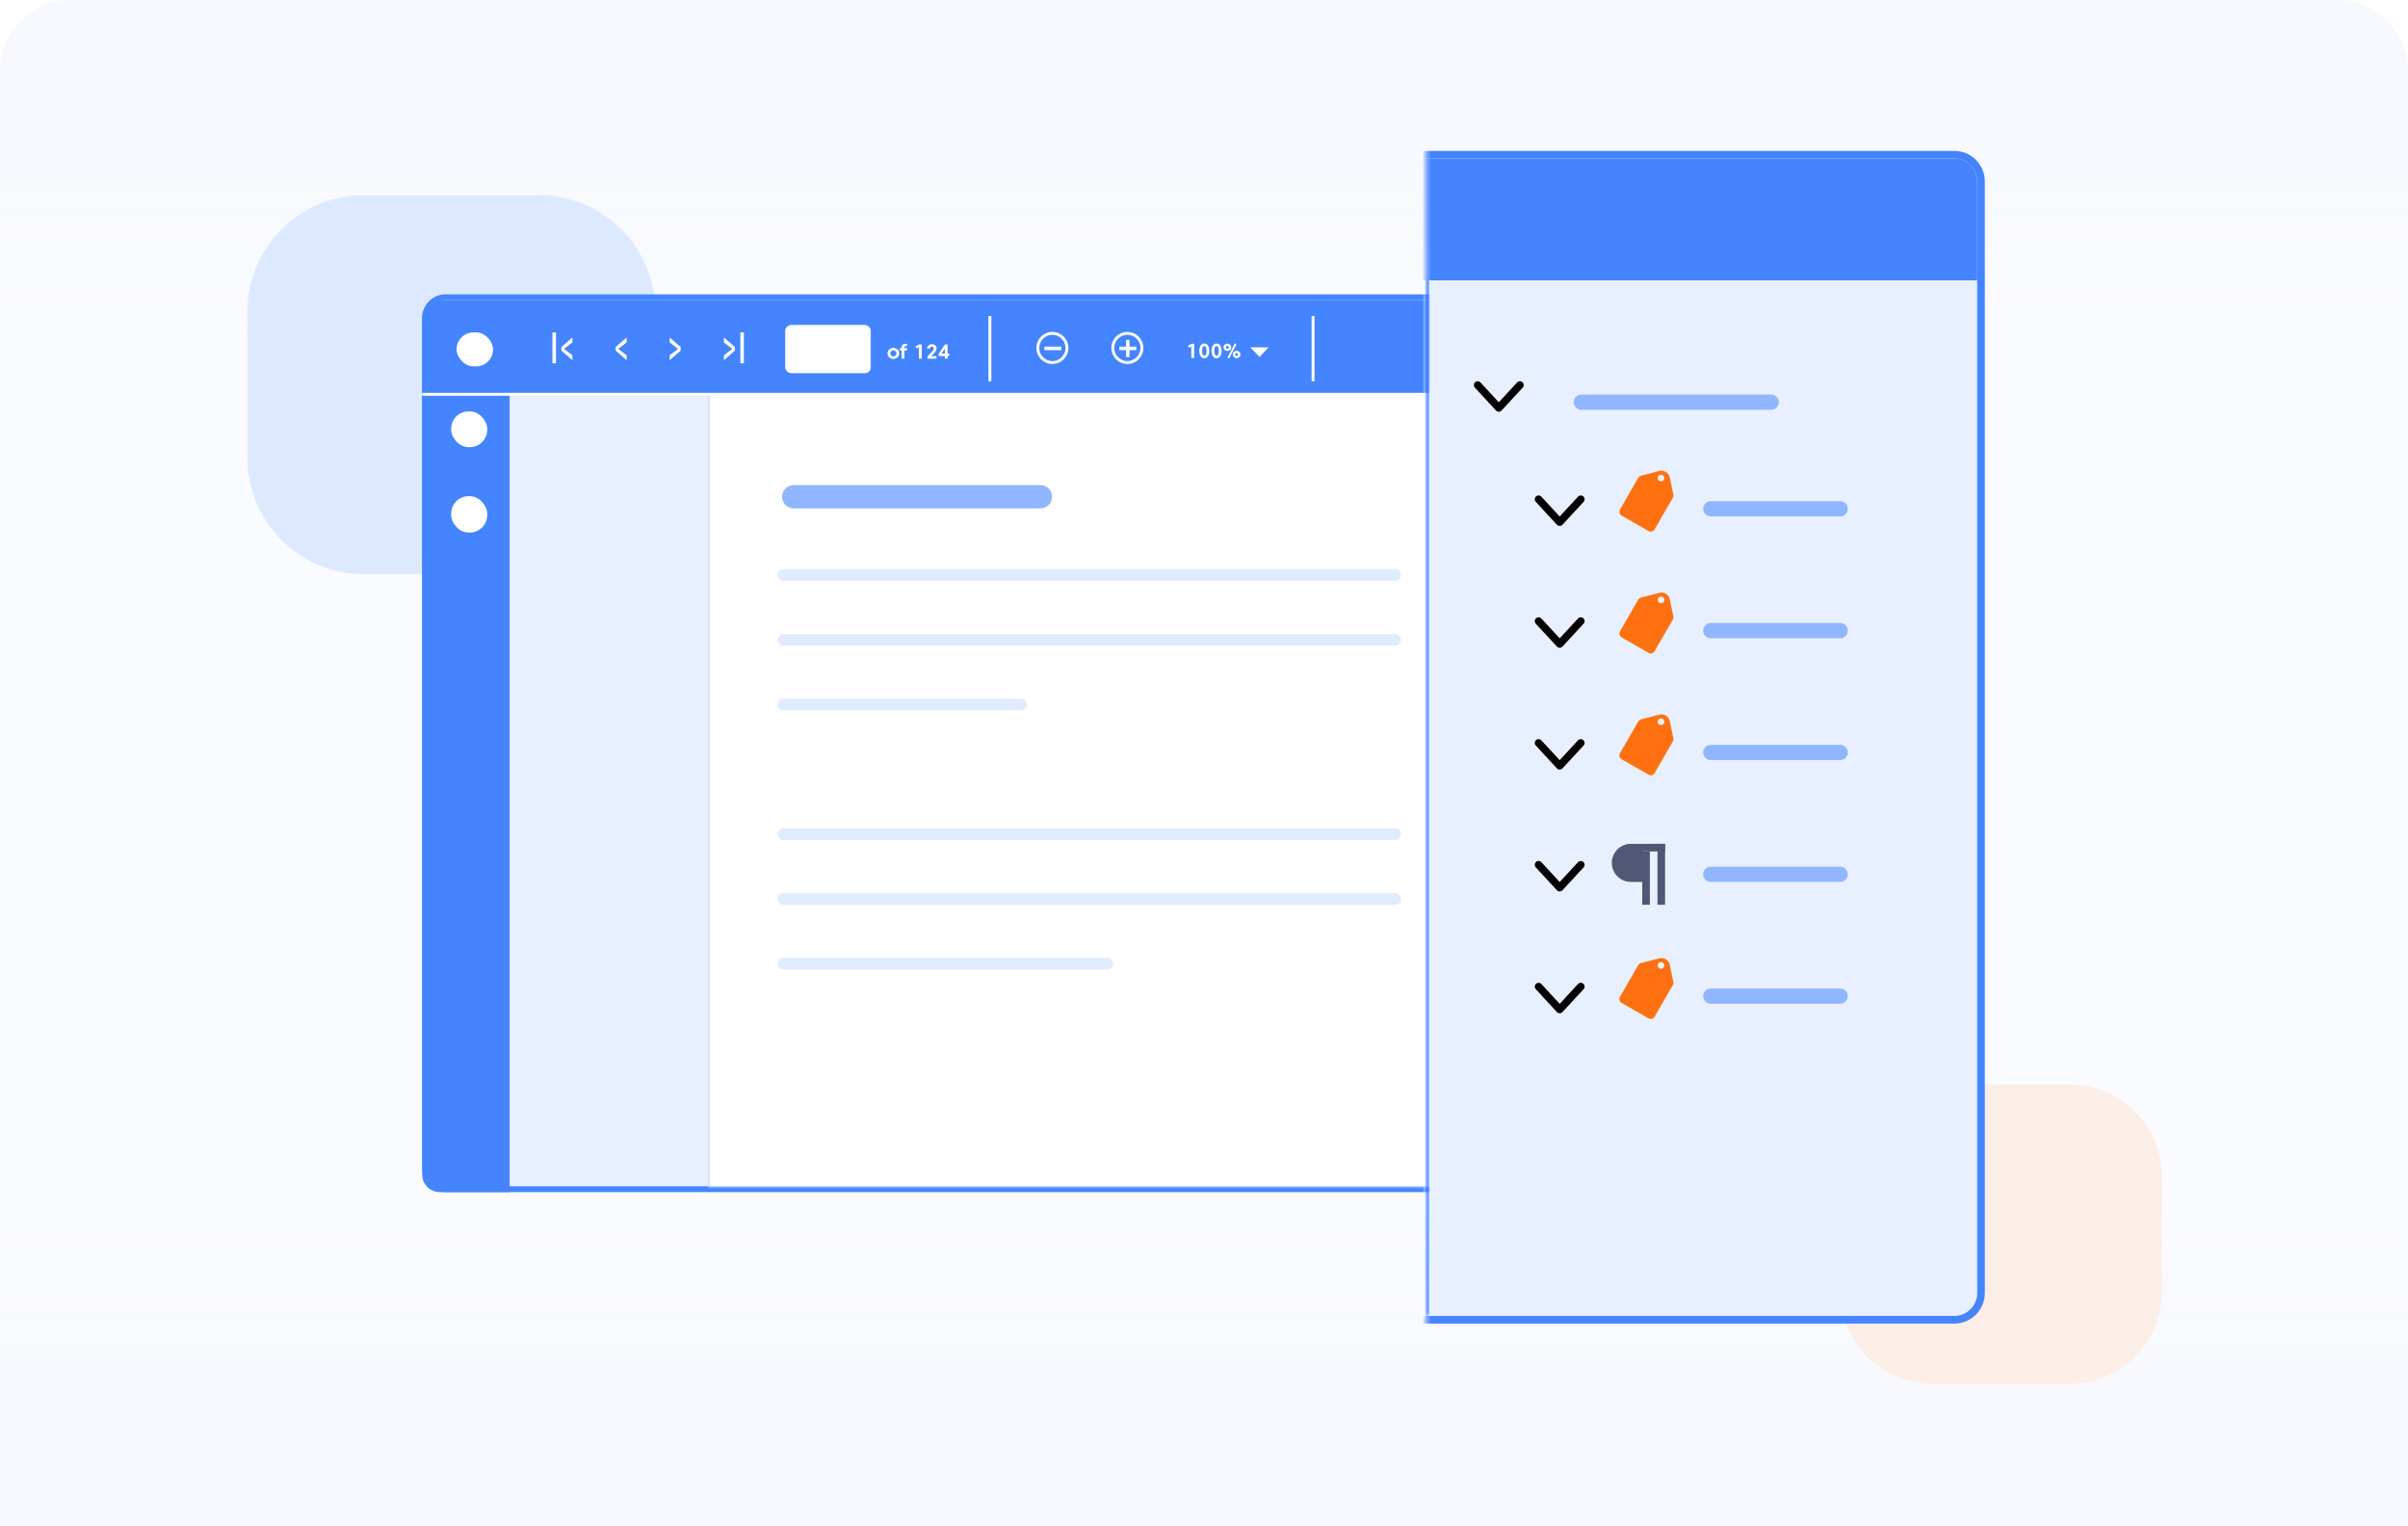 <svg width="546" height="346" viewBox="0 0 546 346" fill="none" xmlns="http://www.w3.org/2000/svg">
<g clip-path="url(#clip0_9461_894)">
<path opacity="0.5" d="M0 16C0 7.163 7.163 0 16 0H530C538.837 0 546 7.163 546 16V346H0V16Z" fill="#F6F9FF"/>
<path d="M0 346H546V288C546 279.163 538.837 272 530 272H16C7.163 272 0 279.163 0 288V346Z" fill="url(#paint0_linear_9461_894)"/>
<path d="M0 16C0 7.163 7.163 0 16 0H530C538.837 0 546 7.163 546 16V60C546 68.837 538.837 76 530 76H16C7.163 76 0 68.837 0 60V16Z" fill="url(#paint1_linear_9461_894)"/>
<path d="M417.326 266.67C417.326 255.174 426.646 245.854 438.142 245.854H469.367C480.864 245.854 490.183 255.174 490.183 266.67V292.87C490.183 304.367 480.864 313.686 469.367 313.686H438.142C426.646 313.686 417.326 304.367 417.326 292.87V266.67Z" fill="#FBEEE7"/>
<g filter="url(#filter0_f_9461_894)">
<path d="M56.096 70.692C56.096 56.095 67.929 44.262 82.526 44.262H122.174C136.771 44.262 148.605 56.095 148.605 70.692V103.729C148.605 118.327 136.771 130.16 122.174 130.16H82.526C67.929 130.16 56.096 118.327 56.096 103.729V70.692Z" fill="#DDE9FF"/>
</g>
<g filter="url(#filter1_f_9461_894)">
<path d="M101.017 67.39H424.799C427.354 67.39 429.425 69.461 429.425 72.015V264.956C429.425 267.51 427.354 269.581 424.799 269.581H101.017C98.462 269.581 96.391 267.51 96.391 264.956V72.015C96.391 69.461 98.462 67.39 101.017 67.39Z" fill="#E8F0FF" stroke="#4484FF" stroke-width="1.322"/>
<mask id="mask0_9461_894" style="mask-type:alpha" maskUnits="userSpaceOnUse" x="159" y="75" width="176" height="194">
<path d="M159.17 81.266C159.17 78.346 161.536 75.98 164.456 75.98H329.651C332.571 75.98 334.937 78.346 334.937 81.266V268.92H159.17V81.266Z" fill="white"/>
</mask>
<g mask="url(#mask0_9461_894)">
<path d="M165.778 76.23H328.33C331.112 76.23 333.366 78.484 333.366 81.266V269.992H160.742V81.266C160.742 78.484 162.997 76.23 165.778 76.23Z" fill="white" stroke="#D9E3F1" stroke-width="0.5"/>
</g>
<path d="M115.556 89.195L115.556 270.242L99.697 270.242C97.508 270.242 95.733 268.467 95.733 266.278L95.733 89.195L115.556 89.195Z" fill="#4484FF"/>
<rect x="102.298" y="93.251" width="8.177" height="8.115" rx="3.945" fill="white"/>
<rect x="102.298" y="112.488" width="8.177" height="8.245" rx="3.945" fill="white"/>
<path d="M95.731 72.015C95.731 69.826 97.506 68.051 99.695 68.051H424.799C426.989 68.051 428.764 69.826 428.764 72.015V89.195H95.731V72.015Z" fill="#4484FF"/>
<rect x="103.525" y="75.348" width="8.275" height="7.711" rx="3.855" fill="white"/>
<path d="M127.888 79.097L129.786 80.539V81.657L127.306 79.496V78.663L129.786 76.507V77.625L127.888 79.097Z" fill="white"/>
<path d="M140.188 79.097L142.086 80.539V81.657L139.606 79.496V78.663L142.086 76.507V77.625L140.188 79.097Z" fill="white"/>
<path d="M125.66 75.357V82.361" stroke="white" stroke-width="0.793"/>
<path d="M166.044 79.097L164.146 80.54V81.658L166.626 79.496V78.664L164.146 76.508V77.626L166.044 79.097Z" fill="white"/>
<path d="M153.745 79.097L151.848 80.539V81.657L154.328 79.496V78.663L151.848 76.507V77.625L153.745 79.097Z" fill="white"/>
<path d="M168.274 75.357V82.362" stroke="white" stroke-width="0.793"/>
<rect x="178.12" y="73.754" width="19.267" height="10.78" rx="1.255" fill="white" stroke="white" stroke-width="0.132"/>
<path d="M201.247 80.115C201.247 80.813 201.814 81.364 202.572 81.364C203.332 81.364 203.897 80.813 203.897 80.115C203.897 79.417 203.332 78.867 202.572 78.867C201.814 78.867 201.247 79.417 201.247 80.115ZM201.883 80.115C201.883 79.728 202.183 79.426 202.572 79.426C202.964 79.426 203.263 79.728 203.263 80.115C203.263 80.504 202.964 80.804 202.572 80.804C202.183 80.804 201.883 80.504 201.883 80.115Z" fill="white"/>
<path d="M205.645 77.968C205.571 77.957 205.468 77.945 205.371 77.945C204.749 77.945 204.433 78.222 204.433 78.786V78.922H204.03V79.472H204.433V81.308H205.067V79.472H205.645V78.922H205.067V78.793C205.067 78.569 205.168 78.461 205.431 78.461C205.498 78.461 205.583 78.466 205.645 78.473V77.968Z" fill="white"/>
<path d="M208.426 78.083L207.58 78.535L207.834 78.986L208.357 78.705V81.308H209.004V78.083H208.426Z" fill="white"/>
<path d="M211.911 79.938C212.216 79.608 212.361 79.336 212.361 78.97C212.361 78.399 211.907 78.028 211.301 78.028C210.695 78.028 210.253 78.431 210.225 79.028H210.838C210.861 78.777 211.041 78.59 211.294 78.59C211.541 78.59 211.718 78.765 211.718 79.009C211.718 79.207 211.63 79.373 211.409 79.613L210.333 80.785V81.308H212.328V80.751H211.165L211.911 79.938Z" fill="white"/>
<path d="M212.856 80.723H214.234V81.308H214.869V80.723H215.215V80.154H214.869V78.083H214.25L212.856 80.17V80.723ZM213.48 80.159L214.234 79.03V80.159H213.48Z" fill="white"/>
<path d="M270.195 77.933L269.35 78.384L269.603 78.836L270.126 78.555V81.158H270.773V77.933H270.195Z" fill="white"/>
<path d="M271.937 79.545C271.937 80.494 272.315 81.213 273.07 81.213C273.826 81.213 274.204 80.494 274.204 79.545C274.204 78.598 273.826 77.877 273.07 77.877C272.315 77.877 271.937 78.598 271.937 79.545ZM272.573 79.545C272.573 78.891 272.722 78.462 273.07 78.462C273.418 78.462 273.568 78.891 273.568 79.545C273.568 80.202 273.418 80.63 273.07 80.63C272.722 80.63 272.573 80.202 272.573 79.545Z" fill="white"/>
<path d="M274.713 79.545C274.713 80.494 275.091 81.213 275.846 81.213C276.602 81.213 276.98 80.494 276.98 79.545C276.98 78.598 276.602 77.877 275.846 77.877C275.091 77.877 274.713 78.598 274.713 79.545ZM275.349 79.545C275.349 78.891 275.499 78.462 275.846 78.462C276.194 78.462 276.344 78.891 276.344 79.545C276.344 80.202 276.194 80.63 275.846 80.63C275.499 80.63 275.349 80.202 275.349 79.545Z" fill="white"/>
<path d="M278.318 81.061L278.696 81.277L280.357 78.052L279.982 77.836L278.318 81.061ZM277.984 78.727C277.984 78.55 278.111 78.396 278.3 78.396C278.489 78.396 278.616 78.55 278.616 78.727C278.616 78.905 278.489 79.059 278.3 79.059C278.111 79.059 277.984 78.905 277.984 78.727ZM277.427 78.727C277.427 79.188 277.8 79.554 278.3 79.554C278.8 79.554 279.173 79.188 279.173 78.727C279.173 78.267 278.8 77.9 278.3 77.9C277.8 77.9 277.427 78.267 277.427 78.727ZM280.083 80.363C280.083 80.186 280.21 80.031 280.399 80.031C280.587 80.031 280.714 80.186 280.714 80.363C280.714 80.54 280.587 80.695 280.399 80.695C280.21 80.695 280.083 80.54 280.083 80.363ZM279.526 80.363C279.526 80.823 279.899 81.19 280.399 81.19C280.898 81.19 281.272 80.823 281.272 80.363C281.272 79.902 280.898 79.536 280.399 79.536C279.899 79.536 279.526 79.902 279.526 80.363Z" fill="white"/>
<path d="M241.92 78.88C241.92 80.707 240.443 82.187 238.622 82.187C236.8 82.187 235.323 80.707 235.323 78.88C235.323 77.053 236.8 75.573 238.622 75.573C240.443 75.573 241.92 77.053 241.92 78.88Z" stroke="white" stroke-width="0.661"/>
<path d="M236.807 78.98H240.678" stroke="white" stroke-width="0.793"/>
<path d="M255.718 80.942L255.718 77.062" stroke="white" stroke-width="0.793"/>
<path d="M258.919 78.879C258.919 80.706 257.442 82.186 255.62 82.186C253.799 82.186 252.322 80.706 252.322 78.879C252.322 77.052 253.799 75.572 255.62 75.572C257.442 75.572 258.919 77.052 258.919 78.879Z" stroke="white" stroke-width="0.661"/>
<path d="M253.806 78.979H257.677" stroke="white" stroke-width="0.793"/>
<path d="M285.581 80.919L283.486 78.737L287.676 78.737L285.581 80.919Z" fill="white"/>
<path d="M297.729 71.633V86.425" stroke="white" stroke-width="0.661"/>
<path d="M224.453 71.633V86.425" stroke="white" stroke-width="0.661"/>
<path d="M95.73 89.392H358.41" stroke="white" stroke-width="0.661"/>
<path d="M177.644 130.327H316.327" stroke="#E0EBFF" stroke-width="2.643" stroke-linecap="round"/>
<path d="M177.644 145.061H316.326" stroke="#E0EBFF" stroke-width="2.643" stroke-linecap="round"/>
<path d="M177.644 159.704H231.486" stroke="#E0EBFF" stroke-width="2.643" stroke-linecap="round"/>
<path d="M177.644 203.814H316.327" stroke="#E0EBFF" stroke-width="2.643" stroke-linecap="round"/>
<path d="M177.644 189.081H316.327" stroke="#E0EBFF" stroke-width="2.643" stroke-linecap="round"/>
<path d="M177.644 218.458H251.064" stroke="#E0EBFF" stroke-width="2.643" stroke-linecap="round"/>
<path d="M179.973 112.61H235.898" stroke="#90B6FF" stroke-width="5.286" stroke-linecap="round"/>
<path d="M360.052 110.337H393.009" stroke="#90B6FF" stroke-width="2.643" stroke-linecap="round"/>
<path d="M342.061 107.364L345.723 111.329L349.385 107.364" stroke="black" stroke-width="1.322" stroke-linecap="round" stroke-linejoin="round"/>
<path d="M382.521 128.838H404.988" stroke="#90B6FF" stroke-width="2.643" stroke-linecap="round"/>
<path d="M352.634 127.186L356.296 131.151L359.959 127.186" stroke="black" stroke-width="1.322" stroke-linecap="round" stroke-linejoin="round"/>
<path fill-rule="evenodd" clip-rule="evenodd" d="M370.354 123.11L373.491 122.308C374.282 122.045 375.127 122.475 375.379 123.269L376.014 126.294C376.08 126.5 376.053 126.725 375.942 126.913L372.76 132.427C372.548 132.786 372.09 132.909 371.735 132.703L367.022 130.003C366.661 129.794 366.557 129.303 366.772 128.94L369.938 123.446C370.032 123.288 370.18 123.168 370.354 123.11ZM373.878 124.087C374.197 124.087 374.455 123.828 374.455 123.509C374.455 123.19 374.197 122.931 373.878 122.931C373.558 122.931 373.3 123.19 373.3 123.509C373.3 123.828 373.558 124.087 373.878 124.087Z" fill="#FF7110"/>
<path d="M382.521 149.982H404.988" stroke="#90B6FF" stroke-width="2.643" stroke-linecap="round"/>
<path d="M382.521 171.127H404.988" stroke="#90B6FF" stroke-width="2.643" stroke-linecap="round"/>
<path d="M382.521 192.271H404.988" stroke="#90B6FF" stroke-width="2.643" stroke-linecap="round"/>
<path d="M382.521 213.415H404.988" stroke="#90B6FF" stroke-width="2.643" stroke-linecap="round"/>
<path d="M352.634 148.33L356.296 152.295L359.959 148.33" stroke="black" stroke-width="1.322" stroke-linecap="round" stroke-linejoin="round"/>
<path d="M352.634 169.475L356.296 173.44L359.959 169.475" stroke="black" stroke-width="1.322" stroke-linecap="round" stroke-linejoin="round"/>
<path d="M352.634 190.619L356.296 194.584L359.959 190.619" stroke="black" stroke-width="1.322" stroke-linecap="round" stroke-linejoin="round"/>
<path d="M352.634 211.763L356.296 215.728L359.959 211.763" stroke="black" stroke-width="1.322" stroke-linecap="round" stroke-linejoin="round"/>
<path fill-rule="evenodd" clip-rule="evenodd" d="M370.354 144.255L373.491 143.452C374.282 143.189 375.127 143.619 375.379 144.413L376.014 147.438C376.08 147.644 376.053 147.87 375.942 148.057L372.76 153.572C372.548 153.93 372.09 154.053 371.735 153.847L367.022 151.148C366.661 150.939 366.557 150.447 366.772 150.084L369.938 144.591C370.032 144.432 370.18 144.312 370.354 144.255ZM373.878 145.23C374.197 145.23 374.456 144.971 374.456 144.652C374.456 144.333 374.197 144.074 373.878 144.074C373.559 144.074 373.3 144.333 373.3 144.652C373.3 144.971 373.559 145.23 373.878 145.23Z" fill="#FF7110"/>
<path fill-rule="evenodd" clip-rule="evenodd" d="M370.354 165.397L373.491 164.595C374.282 164.332 375.127 164.762 375.379 165.556L376.014 168.581C376.08 168.787 376.053 169.012 375.942 169.2L372.76 174.714C372.548 175.073 372.09 175.196 371.735 174.99L367.022 172.29C366.661 172.081 366.557 171.59 366.772 171.227L369.938 165.733C370.032 165.575 370.18 165.455 370.354 165.397ZM373.878 166.373C374.197 166.373 374.455 166.114 374.455 165.795C374.455 165.476 374.197 165.217 373.878 165.217C373.558 165.217 373.3 165.476 373.3 165.795C373.3 166.114 373.558 166.373 373.878 166.373Z" fill="#FF7110"/>
<path fill-rule="evenodd" clip-rule="evenodd" d="M370.354 207.687L373.491 206.884C374.282 206.622 375.127 207.052 375.379 207.845L376.014 210.87C376.08 211.076 376.053 211.302 375.942 211.49L372.76 217.004C372.548 217.363 372.09 217.486 371.735 217.279L367.022 214.58C366.661 214.371 366.557 213.88 366.772 213.516L369.938 208.023C370.032 207.864 370.18 207.745 370.354 207.687ZM373.878 208.663C374.197 208.663 374.455 208.404 374.455 208.085C374.455 207.766 374.197 207.507 373.878 207.507C373.558 207.507 373.3 207.766 373.3 208.085C373.3 208.404 373.558 208.663 373.878 208.663Z" fill="#FF7110"/>
<path d="M365.339 190.289C365.339 188.464 366.819 186.985 368.643 186.985H370.626V193.593H368.643C366.819 193.593 365.339 192.114 365.339 190.289V190.289Z" fill="#505875"/>
<rect x="370.628" y="186.985" width="3.965" height="1.322" fill="#505875"/>
<rect x="371.948" y="188.307" width="9.251" height="1.322" transform="rotate(90 371.948 188.307)" fill="#505875"/>
<rect x="374.593" y="186.985" width="10.572" height="1.322" transform="rotate(90 374.593 186.985)" fill="#505875"/>
</g>
<mask id="mask1_9461_894" style="mask-type:alpha" maskUnits="userSpaceOnUse" x="323" y="32" width="141" height="276">
<rect x="323.348" y="32.486" width="140.51" height="274.775" fill="#D9D9D9"/>
</mask>
<g mask="url(#mask1_9461_894)">
<path d="M20.215 35.074H443.143C446.479 35.074 449.184 37.779 449.184 41.116V293.146C449.184 296.483 446.479 299.188 443.143 299.188H20.215C16.879 299.188 14.174 296.483 14.174 293.146V41.116C14.174 37.779 16.879 35.074 20.215 35.074Z" fill="#E8F0FF" stroke="#4484FF" stroke-width="1.726"/>
<mask id="mask2_9461_894" style="mask-type:alpha" maskUnits="userSpaceOnUse" x="96" y="46" width="230" height="253">
<path d="M96.17 53.199C96.17 49.385 99.261 46.294 103.075 46.294H318.854C322.667 46.294 325.759 49.385 325.759 53.199V298.324H96.17V53.199Z" fill="white"/>
</mask>
<g mask="url(#mask2_9461_894)">
<path d="M104.802 46.725H317.128C320.703 46.725 323.602 49.624 323.602 53.199V299.618H98.328V53.199C98.328 49.624 101.227 46.725 104.802 46.725Z" fill="white" stroke="#4484FF" stroke-width="0.863"/>
</g>
<path d="M13.31 41.117C13.31 38.256 15.629 35.938 18.489 35.938H443.143C446.003 35.938 448.321 38.256 448.321 41.117V63.558H13.31V41.117Z" fill="#4484FF"/>
<path d="M358.558 91.177H401.608" stroke="#90B6FF" stroke-width="3.452" stroke-linecap="round"/>
<path d="M335.057 87.292L339.841 92.471L344.625 87.292" stroke="black" stroke-width="1.726" stroke-linecap="round" stroke-linejoin="round"/>
<path d="M387.904 115.345H417.25" stroke="#90B6FF" stroke-width="3.452" stroke-linecap="round"/>
<path d="M348.866 113.187L353.65 118.366L358.433 113.187" stroke="black" stroke-width="1.726" stroke-linecap="round" stroke-linejoin="round"/>
<path fill-rule="evenodd" clip-rule="evenodd" d="M372.013 107.863L376.11 106.815C377.143 106.471 378.247 107.033 378.576 108.07L379.406 112.021C379.491 112.29 379.457 112.585 379.312 112.83L375.155 120.033C374.878 120.502 374.281 120.662 373.816 120.393L367.66 116.867C367.189 116.594 367.053 115.952 367.334 115.478L371.469 108.302C371.592 108.095 371.786 107.938 372.013 107.863ZM376.622 109.135C377.039 109.135 377.377 108.797 377.377 108.38C377.377 107.963 377.039 107.625 376.622 107.625C376.205 107.625 375.867 107.963 375.867 108.38C375.867 108.797 376.205 109.135 376.622 109.135Z" fill="#FF7110"/>
<path d="M387.904 142.963H417.25" stroke="#90B6FF" stroke-width="3.452" stroke-linecap="round"/>
<path d="M387.904 170.585H417.25" stroke="#90B6FF" stroke-width="3.452" stroke-linecap="round"/>
<path d="M387.904 198.204H417.25" stroke="#90B6FF" stroke-width="3.452" stroke-linecap="round"/>
<path d="M387.904 225.823H417.25" stroke="#90B6FF" stroke-width="3.452" stroke-linecap="round"/>
<path d="M348.866 140.806L353.65 145.984L358.433 140.806" stroke="black" stroke-width="1.726" stroke-linecap="round" stroke-linejoin="round"/>
<path d="M348.866 168.425L353.65 173.603L358.433 168.425" stroke="black" stroke-width="1.726" stroke-linecap="round" stroke-linejoin="round"/>
<path d="M348.866 196.047L353.65 201.225L358.433 196.047" stroke="black" stroke-width="1.726" stroke-linecap="round" stroke-linejoin="round"/>
<path d="M348.866 223.665L353.65 228.844L358.433 223.665" stroke="black" stroke-width="1.726" stroke-linecap="round" stroke-linejoin="round"/>
<path fill-rule="evenodd" clip-rule="evenodd" d="M372.013 135.481L376.11 134.432C377.143 134.089 378.247 134.651 378.576 135.687L379.406 139.639C379.491 139.908 379.457 140.203 379.312 140.448L375.155 147.651C374.878 148.119 374.281 148.28 373.816 148.011L367.66 144.485C367.189 144.212 367.053 143.57 367.334 143.095L371.469 135.92C371.592 135.712 371.786 135.556 372.013 135.481ZM376.622 136.755C377.039 136.755 377.377 136.417 377.377 136C377.377 135.583 377.039 135.245 376.622 135.245C376.205 135.245 375.867 135.583 375.867 136C375.867 136.417 376.205 136.755 376.622 136.755Z" fill="#FF7110"/>
<path fill-rule="evenodd" clip-rule="evenodd" d="M372.013 163.102L376.11 162.053C377.143 161.71 378.247 162.272 378.576 163.308L379.406 167.26C379.491 167.529 379.457 167.824 379.312 168.069L375.155 175.272C374.878 175.741 374.281 175.901 373.816 175.632L367.66 172.106C367.189 171.833 367.053 171.191 367.334 170.716L371.469 163.541C371.592 163.333 371.786 163.177 372.013 163.102ZM376.622 164.376C377.039 164.376 377.377 164.038 377.377 163.621C377.377 163.204 377.039 162.866 376.622 162.866C376.205 162.866 375.867 163.204 375.867 163.621C375.867 164.038 376.205 164.376 376.622 164.376Z" fill="#FF7110"/>
<path fill-rule="evenodd" clip-rule="evenodd" d="M372.013 218.341L376.11 217.293C377.143 216.95 378.247 217.512 378.576 218.548L379.406 222.499C379.491 222.769 379.457 223.064 379.312 223.309L375.155 230.512C374.878 230.98 374.281 231.141 373.816 230.872L367.66 227.345C367.189 227.072 367.053 226.431 367.334 225.956L371.469 218.78C371.592 218.573 371.786 218.417 372.013 218.341ZM376.622 219.616C377.039 219.616 377.377 219.278 377.377 218.861C377.377 218.444 377.039 218.106 376.622 218.106C376.205 218.106 375.867 218.444 375.867 218.861C375.867 219.278 376.205 219.616 376.622 219.616Z" fill="#FF7110"/>
<path d="M365.465 195.616C365.465 193.232 367.397 191.3 369.78 191.3H372.37V199.931H369.78C367.397 199.931 365.465 197.999 365.465 195.616V195.616Z" fill="#505875"/>
<rect x="372.371" y="191.3" width="5.179" height="1.726" fill="#505875"/>
<rect x="374.095" y="193.027" width="12.084" height="1.726" transform="rotate(90 374.095 193.027)" fill="#505875"/>
<rect x="377.549" y="191.3" width="13.81" height="1.726" transform="rotate(90 377.549 191.3)" fill="#505875"/>
</g>
</g>
<defs>
<filter id="filter0_f_9461_894" x="48.166" y="36.332" width="108.368" height="101.757" filterUnits="userSpaceOnUse" color-interpolation-filters="sRGB">
<feFlood flood-opacity="0" result="BackgroundImageFix"/>
<feBlend mode="normal" in="SourceGraphic" in2="BackgroundImageFix" result="shape"/>
<feGaussianBlur stdDeviation="3.965" result="effect1_foregroundBlur_9461_894"/>
</filter>
<filter id="filter1_f_9461_894" x="90.443" y="61.443" width="344.928" height="214.086" filterUnits="userSpaceOnUse" color-interpolation-filters="sRGB">
<feFlood flood-opacity="0" result="BackgroundImageFix"/>
<feBlend mode="normal" in="SourceGraphic" in2="BackgroundImageFix" result="shape"/>
<feGaussianBlur stdDeviation="2.643" result="effect1_foregroundBlur_9461_894"/>
</filter>
<linearGradient id="paint0_linear_9461_894" x1="252.16" y1="346" x2="252.16" y2="272" gradientUnits="userSpaceOnUse">
<stop stop-color="#F6F9FF"/>
<stop offset="1" stop-color="#F3F4F8" stop-opacity="0"/>
</linearGradient>
<linearGradient id="paint1_linear_9461_894" x1="252.16" y1="0" x2="252.16" y2="76" gradientUnits="userSpaceOnUse">
<stop stop-color="#F6F9FF"/>
<stop offset="1" stop-color="#F3F4F8" stop-opacity="0"/>
</linearGradient>
<clipPath id="clip0_9461_894">
<rect width="546" height="346" fill="white"/>
</clipPath>
</defs>
</svg>
